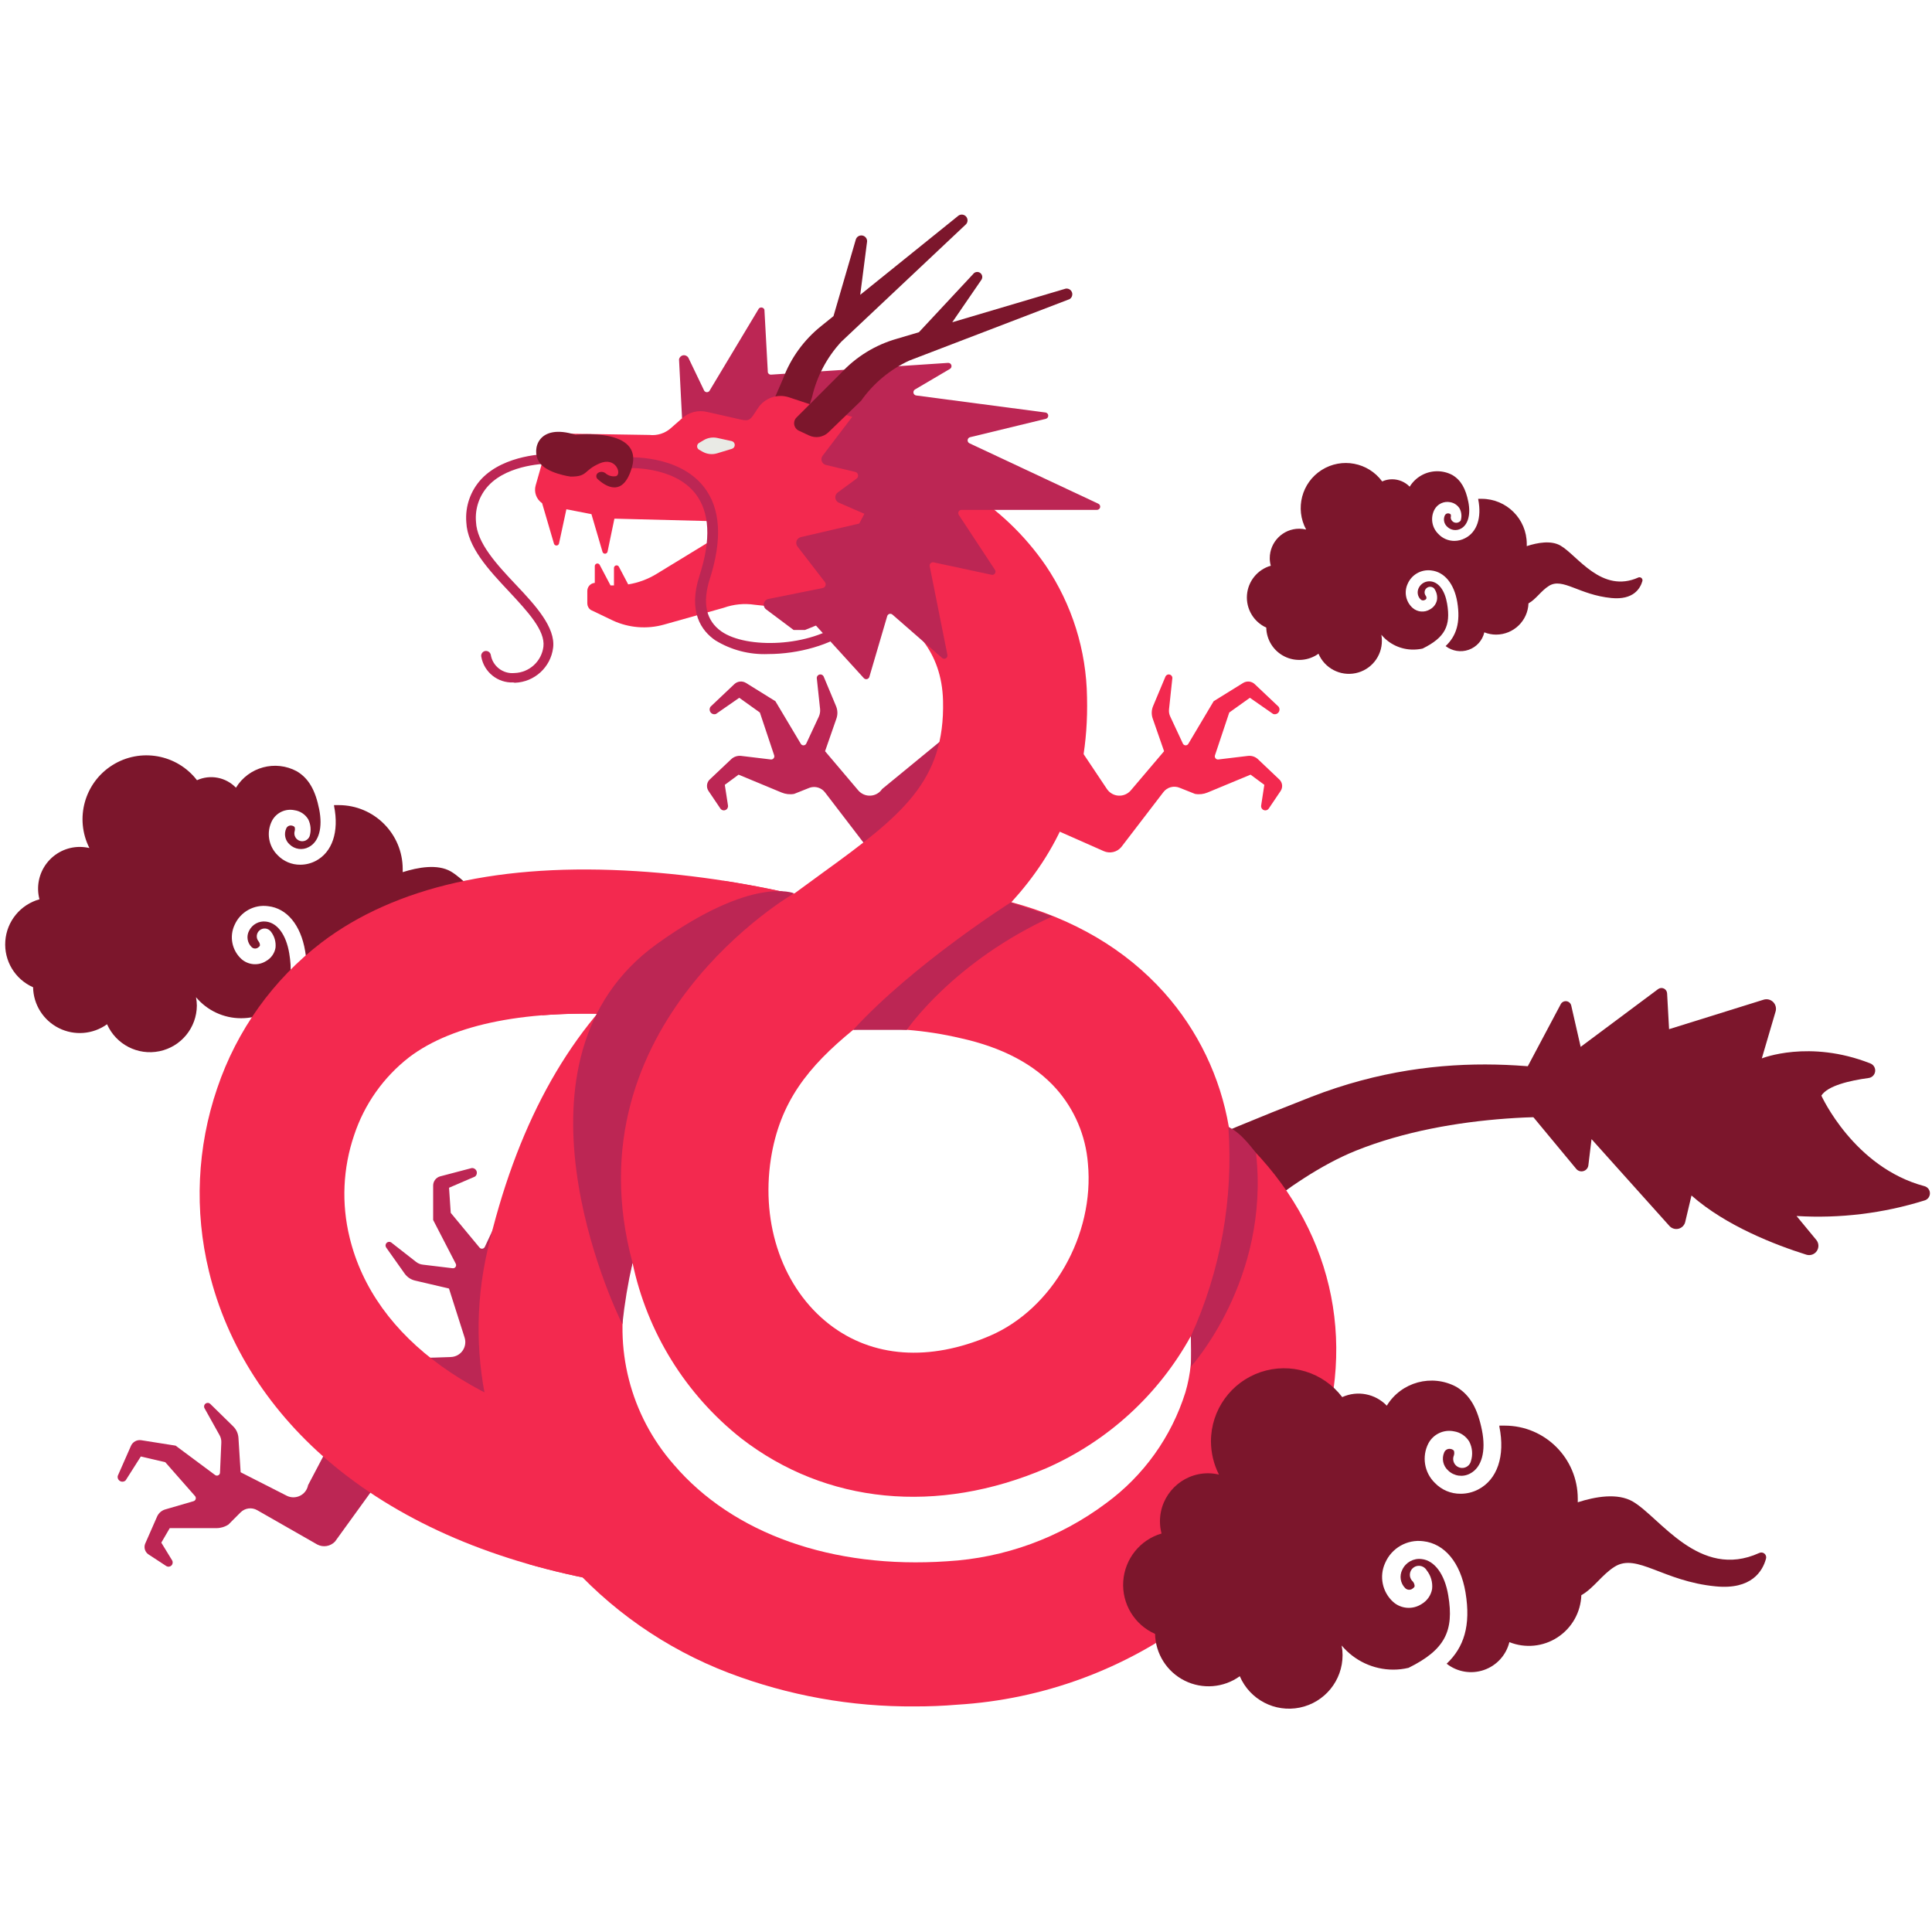 <svg xmlns="http://www.w3.org/2000/svg" width="80" height="80" viewBox="0 0 80 80">
    <g fill="none" fill-rule="evenodd">
        <g fill-rule="nonzero">
            <g>
                <g>
                    <path fill="#7C162C" d="M23.24 29.338c-2.164.98-3.584-1.292-4.572-1.868-.553-.318-1.358-.173-1.993.029v-.128c0-1.462-1.186-2.648-2.648-2.648h-.194v.037c.214 1.068-.074 1.919-.768 2.278-.196.1-.412.153-.632.153-.354.003-.693-.14-.937-.395-.38-.373-.475-.95-.233-1.424.177-.336.555-.515.928-.438.236.032.445.169.57.373.11.218.131.472.059.706-.064.16-.242.244-.407.19-.164-.055-.258-.228-.214-.395.019-.058.019-.12 0-.177-.031-.033-.074-.054-.12-.06-.094-.02-.19.03-.227.12-.103.227-.047.495.14.66.212.206.534.25.794.109.421-.217.583-.803.43-1.569-.154-.766-.422-1.27-.926-1.569-.887-.479-1.994-.18-2.52.68-.417-.434-1.064-.559-1.613-.31-.833-1.08-2.35-1.35-3.505-.622-1.154.727-1.566 2.212-.95 3.43-.13-.03-.263-.045-.397-.046-.536 0-1.042.249-1.369.674-.327.424-.439.977-.302 1.495-.789.22-1.355.911-1.414 1.728-.06.817.4 1.583 1.15 1.914.013.719.424 1.37 1.068 1.692.643.322 1.411.26 1.995-.16.37.837 1.274 1.303 2.17 1.117.897-.186 1.542-.973 1.548-1.89-.001-.116-.013-.232-.034-.346.463.552 1.147.871 1.867.87.186 0 .371-.02.553-.062 1.315-.649 1.657-1.332 1.44-2.625-.13-.771-.49-1.261-.96-1.315-.293-.038-.577.117-.705.384-.116.222-.073.494.105.67.067.069.174.082.256.03.032-.02.086-.06.091-.099 0-.062-.021-.122-.06-.17-.054-.067-.08-.153-.07-.239.009-.085.052-.164.119-.217.067-.055.153-.08.24-.072.085.01.164.053.218.12.153.191.223.435.197.678-.04.23-.181.43-.385.546-.32.205-.736.173-1.022-.077-.398-.36-.514-.938-.284-1.423.24-.536.805-.85 1.386-.769.777.086 1.35.78 1.532 1.854.202 1.207-.06 1.992-.683 2.582.245.194.547.302.86.307.66.003 1.234-.449 1.389-1.09.219.087.453.132.689.13 1.025.006 1.869-.803 1.907-1.827.447-.248.738-.743 1.21-1.033.806-.496 1.757.53 3.656.714 1.295.125 1.708-.555 1.819-1 .018-.065-.004-.135-.055-.18-.052-.044-.125-.055-.187-.027z" transform="translate(-691 -879) translate(691 879) translate(0 8.615)"/>
                    <path fill="#BC2654" d="M14.841 47.701l3.827-.125c.194-.006.375-.103.487-.262.112-.16.142-.362.082-.547l-.646-2.027-1.395-.327c-.176-.038-.33-.14-.436-.285l-.769-1.085c-.04-.059-.035-.139.015-.19.05-.052.13-.062.19-.023l1.031.806c.082.065.18.105.285.116l1.23.148c.047.007.093-.014.121-.053.027-.038.031-.09.01-.132l-.937-1.813v-1.424c0-.176.115-.332.285-.381l1.312-.345c.087-.007.169.045.2.126.03.082.004.175-.066.227l-1.073.462.07 1.039 1.194 1.44c.028.033.072.05.115.044.044-.006.082-.033.101-.072l.527-1.125c.063-.14.185-.244.333-.284l1.196-.314c.17-.036.342.052.412.211l.356.797c.044.079.022.177-.05.23-.073.052-.174.042-.234-.025l-.65-.57-.654.254-.316 1.905c-.028.175-.106.338-.225.47l-.57.41c-.207.15-.288.423-.196.663l1.002 2.682c.085.262-.013.549-.242.703l-2.25 1.529-3.672-2.853zM15.004 48.612l-2.247 4.27c-.036.192-.16.355-.335.44-.175.086-.38.085-.553-.004l-1.905-.97-.09-1.424c-.012-.181-.09-.352-.22-.478l-.948-.929c-.051-.05-.13-.056-.19-.016-.059.04-.082.115-.055.182l.635 1.138c.05.092.073.195.068.3l-.054 1.24c0 .049-.029.092-.072.113-.043.021-.094.016-.133-.013l-1.634-1.215-1.423-.225c-.178-.027-.352.068-.425.233l-.546 1.241c-.021.085.017.174.093.217.076.044.171.032.234-.029l.627-.988 1.013.237 1.233 1.403c.029.034.038.08.026.123-.013.042-.046.075-.089.088l-1.181.344c-.144.045-.262.148-.325.285l-.5 1.139c-.06.162 0 .344.144.438l.732.479c.068.043.157.034.215-.023.057-.056.069-.145.027-.214l-.447-.731.35-.601h1.93c.177 0 .35-.051.499-.148l.506-.507c.183-.18.464-.217.687-.088l2.49 1.423c.245.126.543.075.732-.125l2.563-3.542-1.432-3.063z" transform="translate(-691 -879) translate(691 879) translate(0 8.615)"/>
                    <path fill="#F3294F" d="M25.107 56.891c-4.586-.806-8.37-2.428-11.25-4.791-2.66-2.193-4.462-4.983-5.205-8.074-.612-2.51-.493-5.141.344-7.585.81-2.397 2.315-4.499 4.325-6.035 3.046-2.31 7.436-3.303 13.05-2.947 2.432.156 4.843.532 7.206 1.125l-.78 2.878-.774 2.878c-2.007-.49-4.054-.801-6.116-.93-4.037-.243-7.137.364-8.965 1.753-1.062.824-1.855 1.946-2.277 3.223-.467 1.367-.532 2.839-.188 4.242 1.013 4.193 5.278 7.251 11.7 8.39l-1.07 5.873z" transform="translate(-691 -879) translate(691 879) translate(0 8.615)"/>
                    <path fill="#F3294F" d="M29.973 27.86c-4.64 1.233-6.833 4.31-7.536 5.566 1.15-.086 2.305-.091 3.456-.017 1.702.109 3.394.34 5.062.692.461-.387.974-.831 1.486-1.307l.356-1.326.78-2.879c-1.188-.303-2.391-.546-3.604-.729zM21.899 56.154c1.056.3 2.127.546 3.208.737l1.042-5.873c-3.205-.57-5.87-1.614-7.866-3.04.375 3.021 1.633 5.865 3.616 8.176z" transform="translate(-691 -879) translate(691 879) translate(0 8.615)"/>
                    <path fill="#BC2654" d="M40.248 21.002l-3.721 3.055c-.109.161-.286.263-.48.274-.194.011-.382-.07-.508-.217l-1.375-1.623.47-1.35c.06-.17.053-.357-.018-.523l-.512-1.224c-.03-.06-.098-.093-.164-.08-.066.014-.115.07-.12.137l.139 1.303c.008.104-.01.208-.052.302l-.523 1.122c-.022.043-.066.07-.114.07s-.092-.027-.114-.07l-1.048-1.757-1.218-.757c-.155-.095-.353-.074-.484.051l-.983.931c-.051.07-.051.165 0 .235.052.07.144.097.225.067l.963-.669.854.61.592 1.773c.014.042.005.088-.022.122-.028.035-.07.053-.115.049l-1.232-.148c-.15-.017-.3.033-.41.136l-.903.854c-.119.127-.134.318-.037.462l.49.726c.045.068.132.096.209.065.076-.03.12-.11.107-.19l-.131-.855.57-.421 1.781.74c.164.068.344.088.519.057l.643-.256c.233-.08.49 0 .638.196l1.745 2.278c.178.21.474.278.726.165l2.485-1.099 1.128-4.54z" transform="translate(-691 -879) translate(691 879) translate(0 8.615)"/>
                    <path fill="#7C162C" d="M63.052 35.932l1.574-2.964c.045-.088.14-.137.238-.125.098.013.177.086.198.182l.39 1.708 3.206-2.391c.069-.052.161-.061.24-.024.077.037.129.114.133.2l.082 1.483 3.912-1.22c.14-.045.292-.008.396.094.104.103.144.255.102.395l-.57 1.941s1.96-.791 4.493.208c.135.052.217.188.2.331-.018.143-.13.256-.274.273-.766.105-1.688.313-1.953.729 0 0 1.341 2.972 4.27 3.75.133.036.225.157.225.295 0 .138-.092.26-.224.296-1.713.535-3.508.753-5.299.644l.82.993c.106.131.114.316.02.456s-.268.202-.43.154c-1.278-.402-3.328-1.188-4.76-2.452l-.259 1.093c-.032.139-.139.247-.276.283-.138.035-.284-.01-.379-.115l-3.225-3.595-.131 1.082c-.013.114-.093.209-.203.241-.11.033-.229-.004-.301-.093l-2.064-2.489-.151-1.363z" transform="translate(-691 -879) translate(691 879) translate(0 8.615)"/>
                    <path fill="#7C162C" d="M49.364 45.147c-1.185.006-2.273-.657-2.809-1.714s-.43-2.326.275-3.28c.23-.315 2.927-1.58 7.453-3.344 5.589-2.178 10.338-1.21 13.44-.57 2.219.464 5.775 1.959 6.506 2.232.229.144.325.428.23.681-.094.253-.353.405-.62.364-.603-.225-4.84-1.466-6.494-1.708-2.277-.319-7.231-.37-11.2 1.224-2.904 1.164-5.865 4.12-5.876 4.137-.615.857.063 1.978-.905 1.978z" transform="translate(-691 -879) translate(691 879) translate(0 8.615)"/>
                    <path fill="#F3294F" d="M37.882 62.044c-2.626.02-5.233-.448-7.687-1.38-2.63-1.002-4.972-2.638-6.816-4.764-3.039-3.482-4.228-8.208-3.2-12.714 1.17-5.07 3.274-8.965 6.264-11.57 1.811-1.591 3.996-2.697 6.351-3.215l.108-.025c.39-.285.775-.57 1.14-.834 3.344-2.415 5.087-3.827 5.007-7.138-.051-2.104-1.301-3.131-2.238-3.7-.766-.468-1.602-.809-2.476-1.011l1.036-5.874c1.623.331 3.176.946 4.586 1.817 1.326.808 2.466 1.888 3.345 3.168 1.088 1.613 1.682 3.507 1.709 5.452.094 3.832-1.293 6.469-3.132 8.487 2.605.703 4.729 1.959 6.323 3.738 1.4 1.568 2.329 3.498 2.682 5.569 3.826 3.28 5.304 7.912 3.963 12.62-.939 3.073-2.834 5.766-5.41 7.687-2.84 2.144-6.25 3.402-9.801 3.616-.595.051-1.18.071-1.754.071zm-11.69-18.369c-.074.285-.142.57-.21.855-.596 2.663.117 5.451 1.918 7.501 2.449 2.867 6.571 4.328 11.314 4.003 2.384-.136 4.674-.972 6.585-2.403 1.557-1.14 2.708-2.75 3.286-4.592.222-.753.297-1.542.222-2.323-1.34 2.427-3.441 4.347-5.979 5.463-4.518 1.936-9.124 1.484-12.64-1.238-2.302-1.822-3.893-4.393-4.496-7.266zm9.145-9.654c-1.874 1.53-3.047 2.993-3.417 5.35-.421 2.741.51 5.37 2.426 6.855 1.78 1.378 4.137 1.546 6.642.473 2.593-1.113 4.339-4.18 4.06-7.137-.09-1.15-.553-2.239-1.318-3.1-.9-1.006-2.232-1.709-3.955-2.088-1.453-.342-2.95-.461-4.438-.353z" transform="translate(-691 -879) translate(691 879) translate(0 8.615)"/>
                    <path fill="#F3294F" d="M43.71 20.877l2.126 3.18c.109.161.286.263.48.274.194.011.382-.07.508-.217l1.378-1.623-.47-1.35c-.06-.17-.054-.357.017-.523l.513-1.224c.03-.06.098-.093.164-.08.066.014.115.07.12.137l-.139 1.303c-.012.104.006.208.051.302l.524 1.122c.022.043.066.07.114.07s.092-.027.114-.07l1.045-1.757 1.221-.757c.154-.094.351-.073.481.051l.985.931c.052.07.052.165 0 .235-.052.07-.143.097-.225.067l-.962-.669-.854.61-.592 1.773c-.014.042-.005.088.022.122.028.035.07.053.115.049l1.232-.148c.15-.017.3.033.41.136l.9.854c.12.125.137.318.04.462l-.49.726c-.045.068-.132.096-.209.065-.076-.03-.12-.11-.107-.19l.131-.855-.57-.421-1.782.74c-.163.068-.343.088-.518.057l-.643-.256c-.238-.096-.51-.022-.666.182l-1.746 2.278c-.177.21-.474.278-.726.165l-2.488-1.1.496-4.651z" transform="translate(-691 -879) translate(691 879) translate(0 8.615)"/>
                    <path fill="#BC2654" d="M28.242 8.698l-.125-2.435c.017-.084.083-.15.168-.165.084-.016.17.022.216.094l.658 1.37c.022.035.06.058.102.062.042.003.083-.014.111-.045l2.05-3.417c.032-.036.081-.052.128-.043.048.01.087.043.103.089l.142 2.6c.019.058.075.096.137.09l7.328-.487c.06-.003.116.036.134.094.019.059-.005.122-.057.154l-1.45.854c-.048.03-.074.086-.062.142.011.056.057.099.114.106l5.36.706c.063.013.107.068.107.13 0 .064-.044.119-.106.132l-3.132.76c-.055.014-.095.06-.1.116-.007.056.023.11.074.135l5.336 2.502c.058.026.09.09.076.151-.014.063-.07.107-.133.105h-5.609c-.05 0-.094.028-.117.071-.024.043-.021.096.006.137l1.5 2.278c.029.045.027.103-.003.147-.03.043-.084.065-.136.055l-2.406-.516c-.044-.008-.09.006-.122.038-.031.032-.045.078-.037.122l.734 3.675c.01.056-.016.112-.065.14-.05.029-.111.023-.154-.014l-2.058-1.797c-.035-.03-.082-.04-.126-.028-.043.013-.078.047-.09.09l-.74 2.518c-.015.046-.052.081-.1.092-.047.01-.096-.005-.129-.041l-3.467-3.807v-.02s-4.066-6.91-4.06-6.94z" transform="translate(-691 -879) translate(691 879) translate(0 8.615)"/>
                    <path fill="#7C162C" d="M39.693.31L35.62 3.593l.285-2.215c.003-.12-.085-.225-.205-.242-.12-.017-.233.057-.265.174l-.922 3.165-.498.402c-.723.574-1.275 1.335-1.595 2.2l-.797 1.84 1.543.336.459-1.424c.197-.857.615-1.649 1.212-2.294L40.003.669c.08-.09.08-.225.002-.316-.078-.09-.212-.109-.312-.043z" transform="translate(-691 -879) translate(691 879) translate(0 8.615)"/>
                    <path fill="#BC2654" d="M32.88 28.376s-9.361 5.383-6.688 15.3c-.19.837-.33 1.685-.421 2.539-.373-.723-5.179-10.978 1.423-15.738 3.978-2.861 5.686-2.101 5.686-2.101zM41.85 28.754s-4.022 2.546-6.522 5.276h2.22s1.908-2.819 6.036-4.703l-1.733-.573zM50.864 38.053c.213 2.972-.32 5.95-1.552 8.663 0 0 .02 1.05 0 1.261 0 0 3.283-3.604 2.697-8.84-.009 0-.578-.848-1.145-1.084z" transform="translate(-691 -879) translate(691 879) translate(0 8.615)"/>
                    <path fill="#F3294F" d="M36.53 9.247c-.12-.18-.297-.315-.502-.384l-2.368-.698-.985-.327c-.49-.163-1.026.029-1.301.464l-.017.023c-.342.54-.322.518-.946.373l-1.138-.257c-.362-.086-.742.01-1.02.257l-.47.412c-.244.218-.568.321-.893.285l-3.445-.054c-.364-.044-.705.183-.806.535l-.458 1.606c-.08.278.028.577.267.74l.49 1.674c.013.046.056.078.104.078.048 0 .09-.032.104-.078l.307-1.423 1.037.202.458 1.56c.013.046.056.078.104.078.048 0 .09-.032.104-.078l.285-1.372h.065l3.747.096c.184.007.345.13.399.307.054.176-.01.368-.16.476l-2.31 1.41c-.358.218-.755.365-1.17.432l-.386-.734c-.024-.042-.073-.063-.12-.052-.046.011-.08.052-.083.1v.729h-.142l-.45-.854c-.023-.042-.072-.063-.119-.052-.047.011-.08.052-.083.1v.7c-.175.013-.31.158-.31.334v.515c0 .106.051.205.137.268l.925.444c.66.303 1.407.363 2.107.168l2.48-.698c.41-.147.85-.19 1.28-.125l1.538.162c.472.074.943-.133 1.21-.53l2.368-4.478.166-2.334z" transform="translate(-691 -879) translate(691 879) translate(0 8.615)"/>
                    <path fill="#E9EAE5" d="M28.948 9.725l.185-.11c.17-.104.375-.138.57-.095l.6.131c.072.02.122.085.122.16 0 .074-.05.14-.122.16l-.606.184c-.204.063-.425.038-.61-.068l-.139-.08c-.05-.029-.082-.083-.082-.14 0-.06.031-.113.082-.142z" transform="translate(-691 -879) translate(691 879) translate(0 8.615)"/>
                    <path fill="#BC2654" d="M33.788 17.287l-.458.185h-.467l-1.14-.854c-.077-.057-.113-.155-.091-.25.021-.093.097-.165.191-.183l2.241-.45c.053-.01.096-.047.115-.098.02-.05.011-.107-.021-.15l-1.139-1.477c-.049-.066-.062-.152-.034-.23.029-.077.094-.135.174-.154l2.699-.627c.065-.017.112-.073.118-.14.005-.067-.032-.13-.093-.159l-1.15-.5c-.08-.036-.135-.111-.144-.198-.01-.087.028-.172.099-.224l.774-.57c.053-.035.08-.098.067-.161-.012-.063-.061-.111-.124-.123l-1.201-.285c-.081-.018-.148-.076-.176-.154-.028-.078-.015-.165.036-.23l1.298-1.708s2.417.222 2.657 1.759c.239 1.537-.447 3.752-.447 3.752l-3.784 3.229z" transform="translate(-691 -879) translate(691 879) translate(0 8.615)"/>
                    <path fill="#7C162C" d="M44.128 3.337l-4.697 1.392 1.204-1.754c.067-.093.045-.223-.049-.29-.093-.067-.223-.045-.29.048L38.05 5.142l-.911.27c-.89.252-1.691.744-2.318 1.424l-1.836 1.833c-.08.078-.116.19-.097.3.019.11.09.203.191.25l.419.196c.27.129.592.077.808-.131l1.35-1.304c.507-.719 1.194-1.292 1.992-1.663l6.64-2.545c.096-.058.138-.177.1-.283-.04-.106-.148-.17-.26-.152z" transform="translate(-691 -879) translate(691 879) translate(0 8.615)"/>
                    <path fill="#BC2654" d="M21.256 19.644c-.647.027-1.214-.428-1.327-1.065-.011-.052 0-.106.029-.15.03-.045.075-.076.127-.086.109-.021.214.049.237.157.077.47.505.8.98.754.615-.018 1.126-.484 1.2-1.096.077-.666-.649-1.446-1.423-2.278-.854-.908-1.725-1.847-1.77-2.87-.053-.663.178-1.317.634-1.801.968-1.014 2.69-1.025 2.764-1.025.102.012.179.098.179.2 0 .103-.077.189-.179.201-.017 0-1.628 0-2.476.903-.38.405-.569.952-.521 1.506.037.874.854 1.759 1.662 2.613.809.854 1.632 1.76 1.532 2.597-.098.807-.77 1.424-1.583 1.452l-.065-.012zM31.806 18.468c-.77.032-1.532-.166-2.189-.57-.57-.392-1.139-1.178-.652-2.678s.421-2.642-.174-3.4c-.92-1.172-2.847-1.053-2.88-1.05-.117-.002-.213-.093-.22-.209-.01-.116.073-.22.188-.238.088 0 2.195-.14 3.265 1.221.692.88.775 2.161.248 3.813-.319.996-.156 1.728.481 2.175 1.037.726 3.673.654 5.057-.416.637-.493.945-1.065.87-1.611-.073-.46-.385-.844-.82-1.011-.073-.03-.125-.097-.136-.176-.01-.079.021-.158.084-.206.063-.05.147-.06.22-.03.583.225 1.001.745 1.097 1.363.057.413 0 1.224-1.042 2.027-.78.61-2.135.996-3.397.996z" transform="translate(-691 -879) translate(691 879) translate(0 8.615)"/>
                    <path fill="#7C162C" d="M23.63 11.12s-1.022-.13-1.321-.626c-.299-.495-.04-1.597 1.523-1.105 0 0 2.813-.319 2.335 1.347-.368 1.273-1.097.783-1.424.484-.04-.037-.058-.09-.05-.143.008-.053.042-.098.09-.122.091-.048.202-.039.285.023.121.108.287.153.447.122.236-.096-.02-.822-.695-.523-.675.298-.467.543-1.19.543zM72.84 55.693c-2.474 1.121-4.103-1.478-5.23-2.133-.635-.367-1.554-.202-2.278.031v-.148c0-1.671-1.355-3.026-3.026-3.026h-.22v.043c.246 1.218-.085 2.192-.879 2.602-.223.116-.471.176-.723.176-.404.005-.791-.158-1.07-.45-.438-.427-.547-1.09-.268-1.634.203-.385.636-.589 1.062-.5.263.041.495.198.632.426.129.25.153.54.068.806-.033.136-.14.242-.277.274-.136.032-.28-.015-.37-.122-.09-.107-.113-.256-.059-.385.021-.065.021-.135 0-.2-.036-.038-.084-.064-.137-.07-.108-.021-.216.035-.261.136-.117.26-.052.567.162.757.243.235.61.286.908.125.481-.25.666-.92.49-1.796-.177-.877-.481-1.45-1.06-1.794-1.015-.545-2.28-.203-2.88.78-.478-.498-1.217-.64-1.845-.355-.787-1.034-2.145-1.45-3.376-1.036-1.231.416-2.06 1.57-2.06 2.869.002.478.115.949.331 1.375-.147-.035-.298-.054-.45-.054-1.1 0-1.993.892-1.993 1.993 0 .17.022.338.066.501-.893.263-1.526 1.056-1.586 1.985-.06.929.466 1.796 1.318 2.172.017.822.488 1.568 1.224 1.936.736.368 1.616.298 2.284-.183.414.968 1.453 1.51 2.484 1.299 1.032-.212 1.772-1.12 1.772-2.173 0-.133-.013-.267-.037-.398.53.633 1.312.999 2.138.999.212 0 .423-.025.63-.074 1.502-.743 1.895-1.52 1.645-3-.146-.88-.57-1.444-1.096-1.504-.336-.046-.662.132-.806.438-.13.255-.082.564.12.766.076.074.192.088.284.034.034-.022.097-.068.106-.113-.002-.071-.027-.139-.072-.194-.11-.098-.153-.251-.108-.392.044-.14.168-.242.314-.258.147-.016.29.056.364.183.175.219.256.499.225.777-.047.263-.208.49-.439.624-.366.235-.843.2-1.17-.088-.454-.409-.59-1.066-.333-1.62.267-.616.909-.982 1.574-.897.889.1 1.543.891 1.751 2.118.23 1.384-.068 2.278-.78 2.955.437.343 1.017.441 1.542.26.525-.18.922-.615 1.055-1.154.657.263 1.402.19 1.995-.198.593-.387.96-1.038.985-1.746.51-.285.855-.854 1.384-1.182.92-.57 1.993.607 4.18.817 1.483.146 1.941-.632 2.08-1.138.026-.078.001-.164-.06-.217-.063-.053-.151-.063-.224-.025zM67.85 15.294c-1.53.692-2.532-.911-3.23-1.315-.39-.228-.956-.126-1.4.02v-.092c0-1.031-.836-1.867-1.868-1.867h-.142v.025c.15.755-.051 1.356-.544 1.606-.137.072-.29.11-.444.111-.25 0-.49-.102-.66-.284-.272-.263-.34-.673-.166-1.008.126-.237.392-.363.655-.31.162.027.305.124.39.264.08.154.095.333.043.498-.06.077-.16.108-.252.08-.092-.03-.157-.114-.16-.21.012-.041.012-.085 0-.126-.024-.023-.054-.038-.086-.043-.067-.012-.133.024-.16.086-.072.16-.031.35.1.467.152.15.384.18.57.077.284-.154.412-.57.304-1.108-.108-.538-.299-.894-.655-1.107-.195-.106-.413-.16-.635-.16-.465.001-.896.244-1.138.64-.19-.196-.453-.307-.726-.307-.143 0-.284.03-.413.089-.581-.792-1.675-.999-2.505-.474-.83.525-1.11 1.603-.644 2.466-.093-.022-.189-.033-.285-.034-.674 0-1.221.547-1.221 1.222 0 .104.015.209.043.31-.551.159-.945.644-.987 1.216-.042.571.277 1.109.799 1.346.01.508.3.968.755 1.195.454.227.996.183 1.408-.113.254.6.897.937 1.535.806.638-.132 1.094-.695 1.09-1.347 0-.082-.008-.164-.022-.245.325.391.809.617 1.318.615.13 0 .262-.014.39-.042.928-.459 1.17-.94 1.016-1.854-.091-.544-.344-.89-.677-.928-.207-.026-.408.083-.499.27-.079.158-.05.348.074.473.048.05.124.06.183.023.02 0 .06-.043.062-.071.001-.044-.014-.087-.043-.12-.06-.1-.038-.229.053-.301.092-.073.223-.066.306.016.102.138.145.31.12.479-.033.165-.138.306-.285.387-.227.143-.521.12-.723-.057-.282-.251-.365-.657-.205-1 .165-.38.562-.605.974-.552.55.06.95.55 1.079 1.307.142.854-.04 1.407-.482 1.825.273.21.633.268.957.153.325-.115.568-.387.646-.722.155.062.32.094.487.094.722-.001 1.314-.572 1.341-1.293.316-.174.521-.524.854-.729.57-.347 1.239.376 2.58.507.913.088 1.195-.393 1.284-.706.01-.044-.004-.09-.037-.12s-.08-.041-.123-.028z" transform="translate(-691 -879) translate(691 879) translate(0 8.615)"/>
                </g>
            </g>
        </g>
    </g>
</svg>

